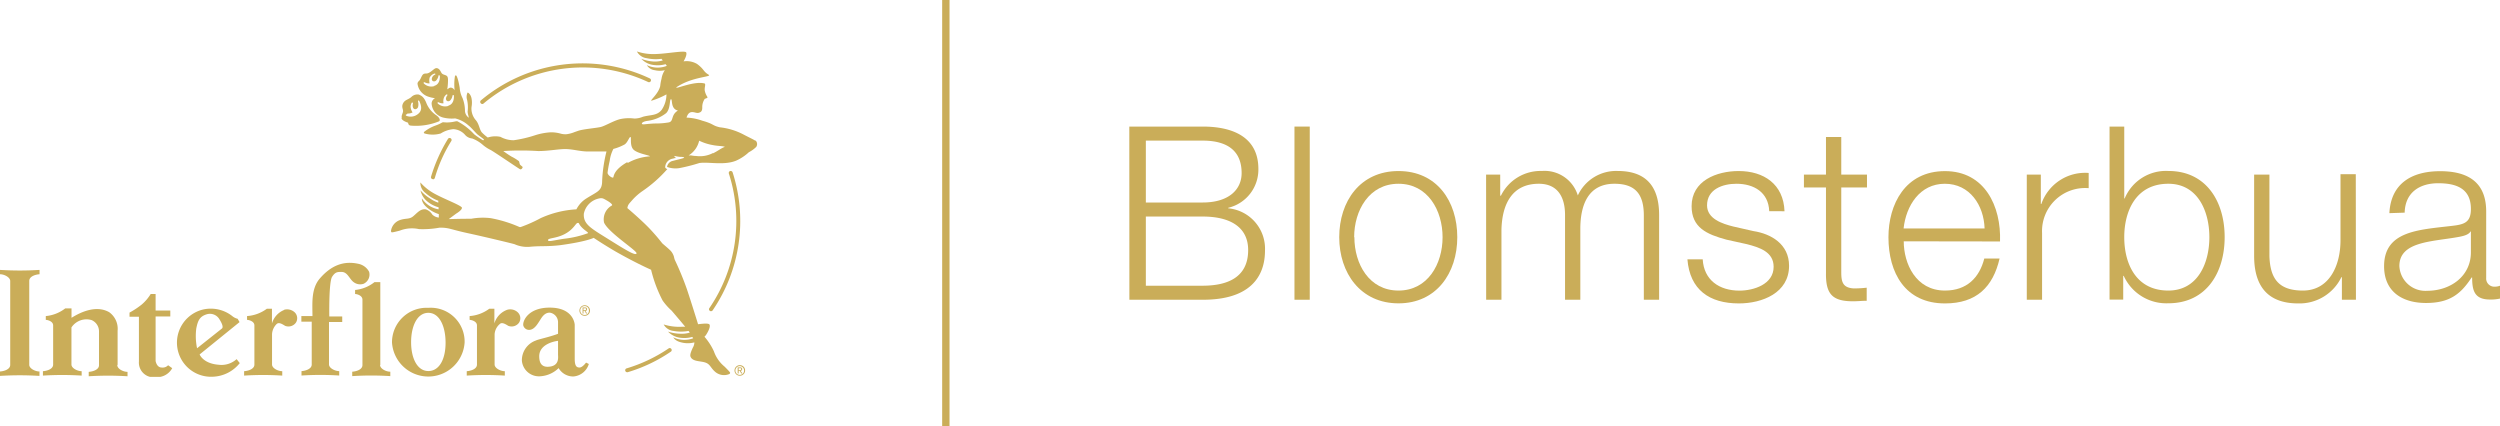 <svg xmlns="http://www.w3.org/2000/svg" xmlns:xlink="http://www.w3.org/1999/xlink" viewBox="0 0 340.12 58"><defs><style>.cls-1,.cls-2{fill:none;}.cls-2{stroke:#caad59;}.cls-3{clip-path:url(#clip-path);}.cls-4{fill:#caad59;}</style><clipPath id="clip-path"><rect class="cls-1" y="7" width="103.07" height="44.27"/></clipPath></defs><title>460</title><g id="Layer_2" data-name="Layer 2"><g id="Layer_1-2" data-name="Layer 1"><line class="cls-2" x1="128.68" x2="128.68" y2="58"/><g class="cls-3"><path class="cls-4" d="M79.54,42.85a.58.58,0,0,1-.59-.6.59.59,0,0,1,.59-.61.58.58,0,0,1,.58.61.57.57,0,0,1-.58.6m0-1.32a.72.72,0,1,0,.73.72.72.72,0,0,0-.73-.72m-.16.67v-.26h.18c.09,0,.18,0,.18.12s-.1.14-.2.14Zm.49-.13c0-.17-.1-.24-.29-.24h-.32v.83h.12V42.3h.15l.22.36h.14l-.24-.36c.13,0,.22-.08.22-.23"/><path class="cls-4" d="M0,36.72v.59c.59,0,1.39.42,1.39.92V49.64c0,.6-.8.86-1.39.9v.6a43.73,43.73,0,0,1,5.37,0v-.6c-.59,0-1.39-.41-1.39-.91V38.22c0-.61.81-.87,1.4-.91v-.59a43.73,43.73,0,0,1-5.37,0M75.92,48.25c0,.33.24,1.63-1.43,1.65-1.09,0-1.12-1-1.13-1.42,0-1.85,2.56-2.11,2.56-2.11v1.88ZM78.83,50c-.42,0-.64-.26-.64-1.18V44.19s-.08-2.34-3.41-2.34c-2.88,0-3.69,1.77-3.59,2.42a.81.81,0,0,0,.79.61c.79,0,1.26-1,1.68-1.62s.83-.74,1.17-.72a1.32,1.32,0,0,1,1.09,1.27v1.6s-.44.17-1,.33c-.82.25-1.81.47-2,.58A2.85,2.85,0,0,0,71,49.06a2.33,2.33,0,0,0,2.53,2.13A3.91,3.91,0,0,0,76,50.08a2.3,2.3,0,0,0,2,1.14,2.4,2.4,0,0,0,2.11-1.7l-.38-.19s-.46.65-.87.67m-20.59.48c-1.48,0-2.34-1.71-2.34-3.92s.84-4,2.34-4,2.33,1.78,2.35,4-.81,3.92-2.35,3.92m0-8.6a4.7,4.7,0,0,0-4.94,4.71,4.95,4.95,0,0,0,9.88,0,4.61,4.61,0,0,0-4.94-4.71m-8.75-3.3a1.38,1.38,0,0,0,.7-1.6,2.13,2.13,0,0,0-1.47-1.09c-2-.44-3.7.22-5.24,2-1.21,1.4-1,3.43-1,5.11H41v.76h1.41v5.83c0,.6-.81.86-1.39.9v.6a39.91,39.91,0,0,1,5.13,0v-.6c-.59,0-1.39-.41-1.39-.91V43.81h1.8v-.76H44.8s-.08-4.66.38-5.39S46,37,46.55,37c.77.06,1,1,1.6,1.41a1.46,1.46,0,0,0,1.34.19m2.25,11.05V38.38h-.79a5,5,0,0,1-2.64,1.07V40c.27,0,1,.21,1,.76v8.91c0,.6-.8.86-1.39.9v.6a40.69,40.69,0,0,1,5.18,0v-.6c-.59,0-1.39-.41-1.39-.91m17.18-7.47A2.81,2.81,0,0,0,67.26,44l0-2h-.69A5.09,5.09,0,0,1,63.89,43v.52c.27,0,1,.2,1,.75v5.33c0,.6-.8.86-1.39.9v.6a40.69,40.69,0,0,1,5.18,0v-.6c-.59,0-1.39-.41-1.39-.91V45.46A2,2,0,0,1,68,44.08c.31-.3.83.06,1.15.25a1.24,1.24,0,0,0,1.47-.44,1.12,1.12,0,0,0-.13-1.35,1.49,1.49,0,0,0-1.53-.38m-30.28,0A2.84,2.84,0,0,0,37,44l0-2h-.69A5.12,5.12,0,0,1,33.61,43v.52c.27,0,1,.2,1,.75v5.33c0,.6-.81.86-1.4.9v.6a40.85,40.85,0,0,1,5.19,0v-.6c-.59,0-1.39-.41-1.39-.91V45.46a2.09,2.09,0,0,1,.63-1.38c.32-.3.83.06,1.15.25a1.24,1.24,0,0,0,1.47-.44,1.12,1.12,0,0,0-.12-1.35,1.51,1.51,0,0,0-1.54-.38M26.7,44.71c.21-1.07.45-1.64,1.39-1.94a1.5,1.5,0,0,1,1.76.66c.2.32.6,1,.36,1.25l-3.4,2.7a8.17,8.17,0,0,1-.11-2.67m3,4.91c-2.09-.18-2.54-1.4-2.54-1.4l5.43-4.4-.26-.45a1.77,1.77,0,0,1-.67-.32,4.73,4.73,0,0,0-4.12-.92A4.64,4.64,0,0,0,29,51.25a4.91,4.91,0,0,0,3.62-1.85l-.43-.54a3.07,3.07,0,0,1-2.47.76M22,50c-.7,0-.83-.9-.83-.9V43.05h2v-.8h-2V40H20.5a5.94,5.94,0,0,1-1.23,1.44,11.23,11.23,0,0,1-1.65,1.09v.56H18.9v6.09a2,2,0,0,0,2.29,2.13,2.36,2.36,0,0,0,2.24-1.22l-.56-.4A1,1,0,0,1,22,50m-6-.38V45a2.77,2.77,0,0,0-1.15-2.53c-1.67-.95-3.71-.12-5.12.77l0-1.28H8.87A5.05,5.05,0,0,1,6.23,43v.52c.27,0,1,.2,1,.75v5.33c0,.6-.8.86-1.39.9v.6a42.11,42.11,0,0,1,5.27,0v-.6c-.58,0-1.39-.41-1.39-.91V44.55a2.44,2.44,0,0,1,2.75-1,1.68,1.68,0,0,1,1,1.49v4.65c0,.6-.81.86-1.4.9v.6a42.28,42.28,0,0,1,5.28,0v-.6c-.59,0-1.39-.41-1.39-.91"/></g><path class="cls-4" d="M65.61,14.15a.26.26,0,0,0,.18-.07,21,21,0,0,1,22.39-2.92.27.27,0,0,0,.36-.13.27.27,0,0,0-.13-.36,21.5,21.5,0,0,0-23,3,.27.27,0,0,0,0,.38.28.28,0,0,0,.2.1m34.06,9.3a.28.28,0,0,0-.34-.18.27.27,0,0,0-.17.34,21,21,0,0,1-2.65,18.31.25.25,0,0,0,.07.37.21.21,0,0,0,.15.05.28.28,0,0,0,.22-.11h0a21.56,21.56,0,0,0,2.72-18.78M58.9,24.4a.27.27,0,0,0,.26-.2,19.75,19.75,0,0,1,2.23-5,.27.27,0,1,0-.46-.28,21.76,21.76,0,0,0-2.29,5.13.26.26,0,0,0,.2.32h.06"/><g class="cls-3"><path class="cls-4" d="M100.64,51a.58.58,0,0,1-.59-.6.59.59,0,1,1,1.18,0,.58.58,0,0,1-.59.6m0-1.32a.72.72,0,1,0,.73.72.71.71,0,0,0-.73-.72m-.15.67v-.26h.17c.09,0,.18,0,.18.12s-.09.14-.2.14Zm.48-.13c0-.17-.09-.24-.29-.24h-.32v.83h.13v-.36h.14l.22.36H101l-.24-.36a.22.22,0,0,0,.21-.23"/><path class="cls-4" d="M102.81,19.18h0c-.27-.2-.78-.42-1.62-.86a9,9,0,0,0-3.25-1c-1.07-.24-.78-.45-2.4-.9A7.16,7.16,0,0,0,93.4,16c.39-1.24,1.18-.55,1.6-.64s.56-.29.54-.83a2,2,0,0,1,.34-1.08,3.53,3.53,0,0,0,.33-.13c.05,0,.05-.1,0-.18a2.27,2.27,0,0,1-.32-.77c-.08-.46.14-.82,0-1-1.4-.43-4.12.86-3.86.5,2.16-1.47,4.93-1.38,4.37-1.71-.75-.45-.59-.74-1.57-1.46A2.79,2.79,0,0,0,93,8.35c.14-.24.49-.89.36-1.21s-2.52.16-4.11.21A7.07,7.07,0,0,1,86.65,7,1.76,1.76,0,0,0,88,7.92,5.7,5.7,0,0,0,90,8s.17.22.17.22a3.78,3.78,0,0,1-1.27.15A5.51,5.51,0,0,1,87.25,8a2.69,2.69,0,0,0,1.59.83,3.88,3.88,0,0,0,1.71-.1l.17.23A3.39,3.39,0,0,1,88,8.86a1.44,1.44,0,0,0,1.08.69,3,3,0,0,0,1.37,0A2.83,2.83,0,0,0,90,10.71a6.36,6.36,0,0,0-.18,1c-.24,1.05-1.38,1.92-1.21,2a10.55,10.55,0,0,0,2.06-.87,3.8,3.8,0,0,1-.64,2.09c-.64.82-1.43.66-2.55.95a3.1,3.1,0,0,1-1.17.25,5.58,5.58,0,0,0-2,.09c-.92.25-2,.92-2.6,1.06s-2.25.27-3,.5l-.52.18a4.31,4.31,0,0,1-1.11.3,2.44,2.44,0,0,1-.73-.06A4.8,4.8,0,0,0,74.94,18a8.59,8.59,0,0,0-2.14.4,16.76,16.76,0,0,1-2.92.68,3.77,3.77,0,0,1-1.79-.46,3.28,3.28,0,0,0-1.73.09,6.42,6.42,0,0,1-.8-.69c-.35-.41-.36-1.16-.86-1.71a2.38,2.38,0,0,1-.55-1.75,3.12,3.12,0,0,0,0-1.18c-.11-.56-.46-.81-.54-.78a1.36,1.36,0,0,0-.06,1,4.69,4.69,0,0,1,.07,1.58c0,.31.2.83.15.83a1.23,1.23,0,0,1-.51-.86,5,5,0,0,0-.33-1.8,3.59,3.59,0,0,1-.39-1.41c-.16-1-.41-1.76-.54-1.69s-.11.18-.15.43a7.36,7.36,0,0,0,0,1.6h0c-.19-.31-.5-.46-.78-.28l-.22.16a7.94,7.94,0,0,0,.1-1.28c0-.58-.2-.6-.54-.72s-.33-.23-.51-.53-.47-.46-.75-.29S58.43,10,58,10s-.51.12-.75.64-.38.34-.45.73a2.14,2.14,0,0,0,1.47,1.78,4.83,4.83,0,0,0,.92.21.83.83,0,0,0-.47.72,2.1,2.1,0,0,0,1.52,1.9,4.87,4.87,0,0,0,1.68.13,4.09,4.09,0,0,1,1.81.95c.34.25.92.94,1.22,1.22.12.11.85.63.9.7h0a.6.6,0,0,0-.11.12,11.11,11.11,0,0,1-1.23-.83,8.33,8.33,0,0,0-2.27-1.76c-.15-.06-.44.07-.93.12a4.2,4.2,0,0,1-1,0c-.18,0-.28.17-1,.43a5.42,5.42,0,0,0-1.54.83c-.19.14-.08.24,0,.27a4,4,0,0,0,2.19,0,3.84,3.84,0,0,1,1.71-.59,2.28,2.28,0,0,1,1.57.74,1.45,1.45,0,0,0,1,.53,4.66,4.66,0,0,1,1.39.82,5,5,0,0,0,1.13.75c.58.32,3.82,2.54,4,2.62s.41-.25.32-.34-.29-.23-.34-.31-.09-.37-.14-.45a6.09,6.09,0,0,0-1-.62c-.4-.24-.78-.5-1.13-.76a37.81,37.81,0,0,1,4.75,0c1.43,0,2.68-.27,3.69-.27s2,.33,3.09.33c2.06,0,2.51,0,2.51,0a20,20,0,0,0-.59,4c0,1.38-.66,1.45-2.1,2.36a3.74,3.74,0,0,0-1.4,1.51,13.52,13.52,0,0,0-4.87,1.2,19.06,19.06,0,0,1-2.66,1.19.33.33,0,0,1-.25,0,17.46,17.46,0,0,0-3.88-1.19,8.85,8.85,0,0,0-2.65.08c-1.55,0-3.06.05-3.06.05l1-.74c.28-.17.75-.49.8-.78s-2.26-1.14-3.66-1.9a7,7,0,0,1-2-1.57,1.73,1.73,0,0,0,.71,1.44,5.42,5.42,0,0,0,1.73,1.05,0,0,0,0,0,0,0v.26A3.88,3.88,0,0,1,58.51,27a5.39,5.39,0,0,1-1.3-1.1,2.69,2.69,0,0,0,.94,1.52,4.08,4.08,0,0,0,1.52.78l0,.13v.15a3.37,3.37,0,0,1-2.27-1.49s-.09.52.58,1.14a4.53,4.53,0,0,0,1.72,1l0,.47a1.48,1.48,0,0,1-.89-.41,1.61,1.61,0,0,0-.9-.71c-.72-.09-1.14.48-1.69.94s-1,.23-1.84.53a1.83,1.83,0,0,0-1.19,1.49c.08.21-.06.26,1.19-.06A4.54,4.54,0,0,1,57,31.17a12.77,12.77,0,0,0,2.82-.2c1.32,0,1.41.23,3.81.75s6.33,1.47,6.39,1.51a4.22,4.22,0,0,0,2.22.33c1.42-.12,2.19,0,3.94-.2,3.64-.49,4.59-1,4.59-1s1.3.88,3,1.87c2.81,1.6,4.81,2.47,4.81,2.47a18.12,18.12,0,0,0,1.57,4.19,8.06,8.06,0,0,0,1.23,1.38c.65.77,1.25,1.46,1.84,2.18l-.38,0a7,7,0,0,1-2.55-.31,1.73,1.73,0,0,0,1.33.88,5.68,5.68,0,0,0,2.06,0s.16.23.16.23a3.71,3.71,0,0,1-1.27.15,5.51,5.51,0,0,1-1.69-.29,2.73,2.73,0,0,0,1.59.83,4.08,4.08,0,0,0,1.71-.1l.13.18,0,0a3.42,3.42,0,0,1-2.71-.13s.19.48,1.08.69a3.52,3.52,0,0,0,1.79,0,1.48,1.48,0,0,1-.22.73c-.15.35-.44.93-.3,1.23.29.67,1.3.55,2,.78s.71.74,1.4,1.31a1.85,1.85,0,0,0,1.89.25c.14-.18.25-.08-.66-1a4.64,4.64,0,0,1-1.45-2.07,8.26,8.26,0,0,0-1.29-2,1.36,1.36,0,0,0,.27-.33s.59-.9.43-1.3c-.09-.22-.74-.17-1.57-.07,0,0-.88-2.86-1.52-4.77a40.15,40.15,0,0,0-1.65-4,2.64,2.64,0,0,1-.11-.41,2.08,2.08,0,0,0-.43-.79c-.26-.28-1-.89-1.12-1s-.56-.75-1.67-1.94-3.12-2.89-3.12-2.89c.08-.49.23-.58.66-1.08a7.71,7.71,0,0,1,1.39-1.23,17.73,17.73,0,0,0,3.39-3h0a.5.5,0,0,1-.29-.2l0-.06v-.07a1.22,1.22,0,0,1,1-1.08l.35-.09.14,0c-.23-.14-.28-.3-.24-.29a5,5,0,0,0,.76.13h.07c.33,0,.7.08.37.18-.56.17-.58.15-1.38.36a1,1,0,0,0-.82.83,3.36,3.36,0,0,0,1.63.17,23.51,23.51,0,0,0,2.76-.7c1.26-.19,3.36.35,5-.32a6.25,6.25,0,0,0,1.74-1.15,4.09,4.09,0,0,0,1-.72.68.68,0,0,0-.15-.93M59.1,11.71a1.43,1.43,0,0,1-1.43-.35c-.1-.11,0-.22.14-.15a1.14,1.14,0,0,0,.64.13,1.59,1.59,0,0,1,0-.78,1.15,1.15,0,0,1,.63-.54c.15-.06.2.1.11.13a.7.7,0,0,0-.44.55c-.05.38.35.47.57.27a1.27,1.27,0,0,0,.33-.64c0-.16.18-.09.19,0s.07,1.14-.77,1.35M61,14.41a1.45,1.45,0,0,1-1.44-.33c-.09-.1,0-.22.14-.15a1.09,1.09,0,0,0,.64.12,1.44,1.44,0,0,1,.06-.77,1,1,0,0,1,.33-.42c.12-.08.18.07.11.14a.78.78,0,0,0-.17.41c0,.38.35.46.57.26a1.2,1.2,0,0,0,.32-.65c.05-.16.18-.09.19,0s.08,1.13-.75,1.35m19,17.35a13.92,13.92,0,0,1-3.32.77c-1.57.25-2.15.45-2.12.16s1.12-.19,2.31-.83,1.45-1.46,1.71-1.49.09.09.54.57.91.68.88.82m6.6,2.76c-.14.33-1.25-.32-3.92-2-2.35-1.46-3.34-2-3.25-3.4a2.65,2.65,0,0,1,2.07-2.08c.44-.1.58,0,1.1.3s.79.58.64.66a2.15,2.15,0,0,0-1.06,2.32c.6,1.38,4.55,3.86,4.42,4.19m-1.28-12.4c-1.83,1.05-1.8,1.89-1.88,2.06s-.81-.3-.78-.65a15.47,15.47,0,0,1,.29-1.6,4.85,4.85,0,0,1,.5-1.62A6.66,6.66,0,0,0,85,19.64c.43-.32.59-1,.77-1s-.16,1.26.49,1.78,2.18.71,2.16.85a7.13,7.13,0,0,0-3,.89M91,16.65a10.3,10.3,0,0,1-1.71.15c-.74,0-1.57.12-1.76.12-.35,0-.29-.34.5-.47a5.17,5.17,0,0,0,2.6-1.06c.62-.61.43-1.88.66-1.89s-.09,1.31.94,1.54c-1,.62-.54,1.44-1.23,1.61m6,4.17a3.84,3.84,0,0,1-2.3.4c-.34,0-.54-.06-.71-.08l-.3,0a3.15,3.15,0,0,0,1.43-2,6.88,6.88,0,0,0,1.87.6c.68.14,1.35.11,1.63.24-.51.17-.91.54-1.62.88"/></g><path class="cls-4" d="M54.63,16.07c0,.21.34.44.82.6.15,0,0,.38.45.42a8.29,8.29,0,0,0,3.84-.59c.2-.15.06-.49-.36-.8A3.63,3.63,0,0,1,58,14c-.36-.9-.75-1-1-1.13a1.17,1.17,0,0,0-1.06.35c-.46.37-.86.35-1.11.85s.05.8,0,1.11-.24.52-.17.86m.77-.6a1.22,1.22,0,0,0,.7-.15,1.55,1.55,0,0,1-.27-.8A1.2,1.2,0,0,1,56,14c.09-.13.22,0,.18.1a.8.8,0,0,0,0,.49c.11.4.55.31.69,0a1.46,1.46,0,0,0,0-.79c0-.18.14-.17.2,0s.57,1.11-.18,1.69a1.56,1.56,0,0,1-1.59.27c-.15-.06-.12-.21.07-.21"/><path class="cls-4" d="M91,47.38a20.92,20.92,0,0,1-5.76,2.74h0a.27.27,0,0,0-.17.34.28.28,0,0,0,.35.17h0a21,21,0,0,0,5.88-2.81.27.27,0,0,0-.3-.44"/><path class="cls-4" d="M153.64,17.22h10c4,0,7.56,1.38,7.56,5.77a5.34,5.34,0,0,1-4.1,5.28v.07a5.52,5.52,0,0,1,5,5.74c0,2.25-.79,6.7-8.45,6.7h-10Zm2.25,10.33h7.72c3.6,0,5.31-1.79,5.31-4,0-2.93-1.81-4.42-5.31-4.42h-7.72Zm0,11.32h7.72c3.33,0,6.2-1.09,6.2-4.85,0-3-2.27-4.56-6.2-4.56h-7.72Z"/><path class="cls-4" d="M176.11,17.22h2.08V40.78h-2.08Z"/><path class="cls-4" d="M198.26,32.27c0,4.88-2.84,9-8,9s-8.06-4.13-8.06-9,2.84-9,8.06-9S198.26,27.38,198.26,32.27Zm-14,0c0,3.63,2,7.26,6,7.26s6-3.63,6-7.26-2-7.27-6-7.27S184.23,28.64,184.23,32.27Z"/><path class="cls-4" d="M202.18,23.75h1.92v2.87h.1a6,6,0,0,1,5.57-3.36,4.73,4.73,0,0,1,4.89,3.33,5.74,5.74,0,0,1,5.41-3.33c3.73,0,5.65,1.94,5.65,6V40.78h-2.08V29.33c0-2.81-1.06-4.33-4-4.33C216,25,215,28,215,31.14v9.64h-2.08V29.23c0-2.31-.92-4.23-3.57-4.23-3.59,0-5,2.71-5.08,6.28v9.5h-2.08Z"/><path class="cls-4" d="M240.7,28.73c-.1-2.57-2.08-3.73-4.46-3.73-1.85,0-4,.73-4,2.94,0,1.85,2.12,2.51,3.54,2.87l2.77.63c2.37.36,4.85,1.75,4.85,4.72,0,3.7-3.66,5.12-6.83,5.12-4,0-6.67-1.85-7-6h2.08c.16,2.81,2.24,4.26,5,4.26,1.94,0,4.65-.86,4.65-3.24,0-2-1.85-2.64-3.73-3.1l-2.67-.59c-2.71-.73-4.76-1.65-4.76-4.56,0-3.46,3.4-4.78,6.41-4.78,3.4,0,6.1,1.78,6.23,5.47Z"/><path class="cls-4" d="M250.5,23.75H254V25.5H250.5V37c0,1.35.19,2.14,1.68,2.24a15.17,15.17,0,0,0,1.78-.1v1.78c-.63,0-1.22.07-1.85.07-2.77,0-3.73-.93-3.69-3.83V25.5h-3V23.75h3V18.64h2.08Z"/><path class="cls-4" d="M259,32.83c0,3,1.62,6.7,5.61,6.7,3,0,4.69-1.78,5.35-4.36h2.08c-.89,3.86-3.14,6.11-7.43,6.11-5.41,0-7.69-4.16-7.69-9,0-4.49,2.28-9,7.69-9s7.66,4.78,7.49,9.57Zm11-1.75c-.1-3.14-2-6.08-5.41-6.08s-5.28,3-5.61,6.08Z"/><path class="cls-4" d="M275.74,23.75h1.91v4h.07a6.3,6.3,0,0,1,6.44-4.22V25.6a5.86,5.86,0,0,0-6.34,6.11v9.07h-2.08Z"/><path class="cls-4" d="M287,17.22H289V27h.06A6.08,6.08,0,0,1,295,23.26c5.18,0,7.66,4.19,7.66,9s-2.48,9-7.66,9a6.37,6.37,0,0,1-6.07-3.73h-.07v3.23H287ZM295,25c-4.42,0-6,3.73-6,7.27s1.55,7.26,6,7.26c4,0,5.58-3.73,5.58-7.26S299,25,295,25Z"/><path class="cls-4" d="M320.52,40.78h-1.91V37.71h-.07a6.33,6.33,0,0,1-5.87,3.57c-4.29,0-6-2.51-6-6.47V23.75h2.08V34.84c.1,3.07,1.26,4.69,4.56,4.69,3.56,0,5.11-3.37,5.11-6.83v-9h2.08Z"/><path class="cls-4" d="M325.07,29c.2-4,3-5.71,6.9-5.71,3,0,6.27.92,6.27,5.47v9.05A1.11,1.11,0,0,0,339.46,39a1.84,1.84,0,0,0,.66-.13v1.75a5.63,5.63,0,0,1-1.35.13c-2.11,0-2.44-1.19-2.44-3h-.07c-1.45,2.21-2.94,3.47-6.2,3.47s-5.71-1.56-5.71-5c0-4.78,4.65-4.95,9.14-5.48,1.72-.19,2.67-.43,2.67-2.31,0-2.8-2-3.5-4.45-3.5s-4.49,1.19-4.56,4Zm11.09,2.5h-.06c-.27.5-1.19.66-1.75.76-3.53.63-7.92.6-7.92,3.93a3.54,3.54,0,0,0,3.79,3.37c3.17,0,6-2,5.94-5.35Z"/></g></g></svg>